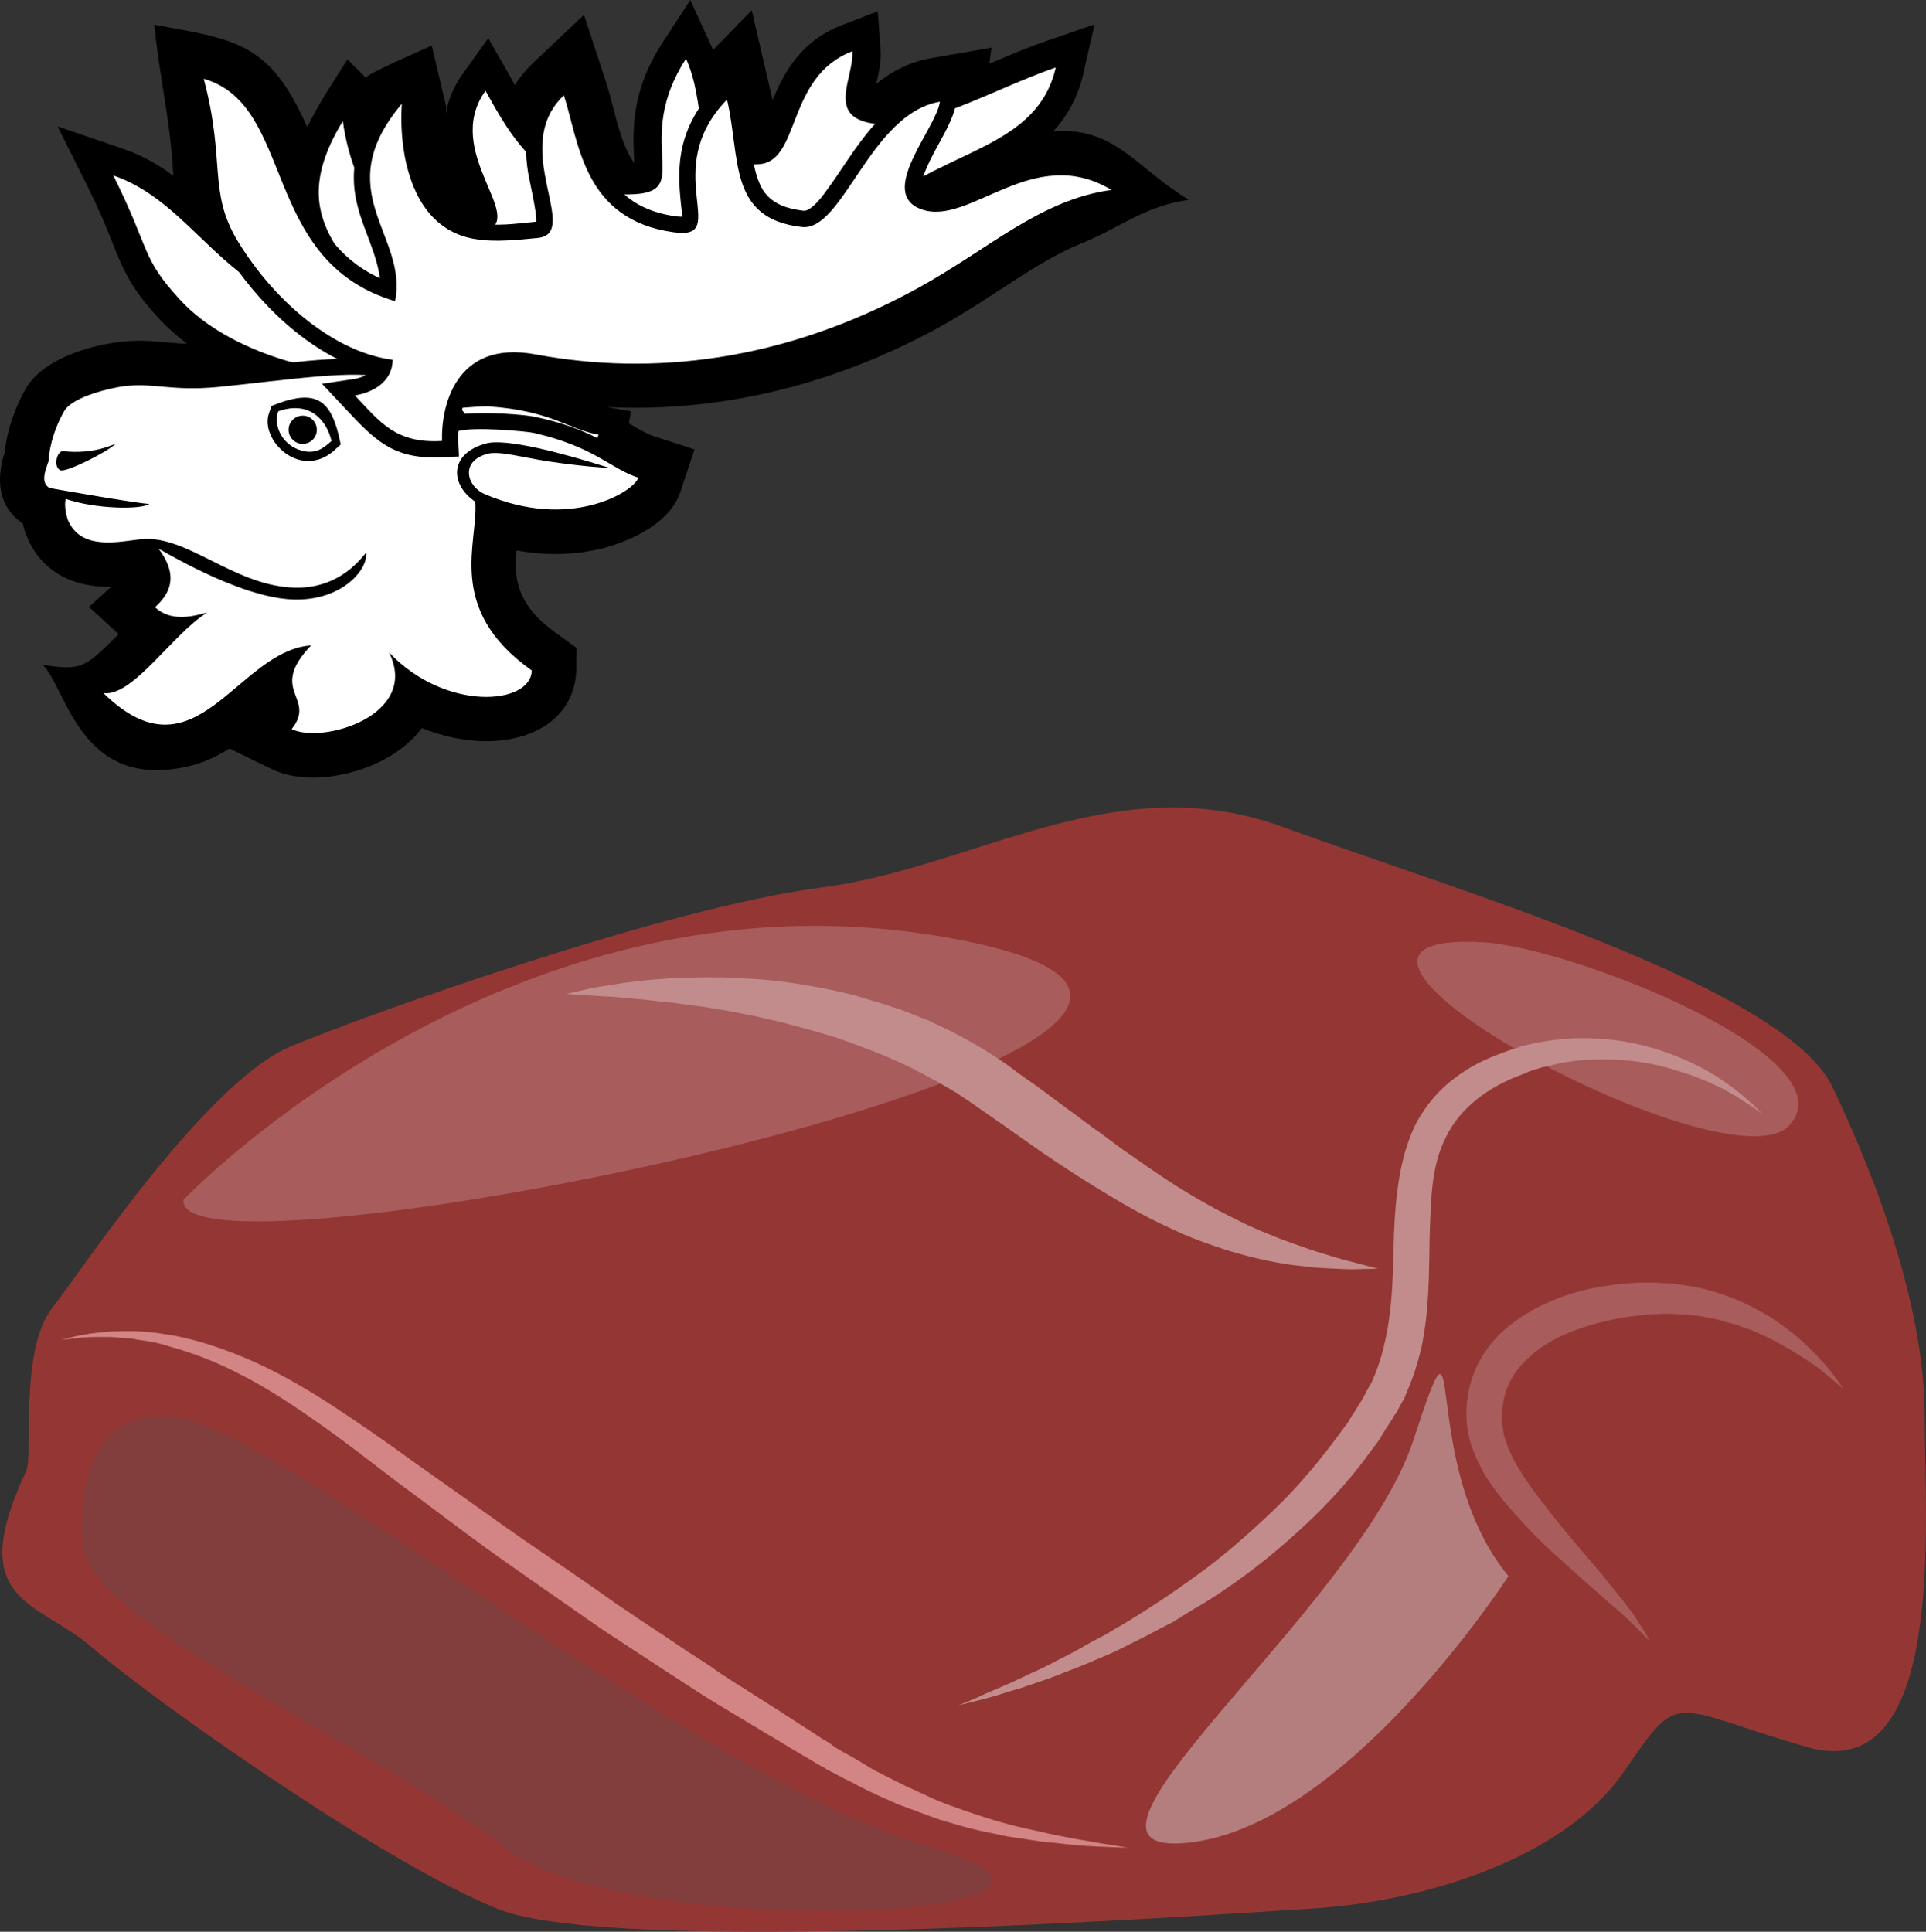 <?xml version="1.0" encoding="UTF-8" standalone="no"?>
<!-- Creator: CorelDRAW Home & Student X7 -->

<svg
   xmlns:dc="http://purl.org/dc/elements/1.1/"
   xmlns:cc="http://creativecommons.org/ns#"
   xmlns:rdf="http://www.w3.org/1999/02/22-rdf-syntax-ns#"
   xmlns:svg="http://www.w3.org/2000/svg"
   xmlns="http://www.w3.org/2000/svg"
   xmlns:sodipodi="http://sodipodi.sourceforge.net/DTD/sodipodi-0.dtd"
   xmlns:inkscape="http://www.inkscape.org/namespaces/inkscape"
   xml:space="preserve"
   width="54.546mm"
   height="54.714mm"
   version="1.1"
   style="clip-rule:evenodd;fill-rule:evenodd;image-rendering:optimizeQuality;shape-rendering:geometricPrecision;text-rendering:geometricPrecision"
   viewBox="0 0 5454.577 5471.387"
   id="svg51"
   sodipodi:docname="3242.svg"
   inkscape:version="0.92.4 (5da689c313, 2019-01-14)"><rect x="0" y="0" width="5454.577" height="5471.387" fill="#333333" stroke="none"/><sodipodi:namedview
   pagecolor="#ffffff"
   bordercolor="#666666"
   borderopacity="1"
   objecttolerance="10"
   gridtolerance="10"
   guidetolerance="10"
   inkscape:pageopacity="0"
   inkscape:pageshadow="2"
   inkscape:window-width="640"
   inkscape:window-height="480"
   id="namedview53"
   showgrid="false"
   inkscape:zoom="0.2102413"
   inkscape:cx="102.61117"
   inkscape:cy="91.705983"
   inkscape:window-x="0"
   inkscape:window-y="0"
   inkscape:window-maximized="0"
   inkscape:current-layer="svg51" />
 <defs
   id="defs4">
  <style
   type="text/css"
   id="style2">
   <![CDATA[
    .fil6 {fill:black}
    .fil8 {fill:black}
    .fil7 {fill:white}
    .fil4 {fill:#823D3D;fill-rule:nonzero}
    .fil0 {fill:#943734;fill-rule:nonzero}
    .fil2 {fill:#A85C5C;fill-rule:nonzero}
    .fil3 {fill:#B57E7E;fill-rule:nonzero}
    .fil5 {fill:#C28C8C;fill-rule:nonzero}
    .fil1 {fill:#D38484;fill-rule:nonzero}
   ]]>
  </style>
 </defs>
 <g
   id="Vrstva_x0020_1"
   transform="translate(-7785.079,-11805)">
  <path
   class="fil0"
   d="m 7859,15972 c 21,-42 -20,-339 73,-461 95,-123 439,-643 678,-743 240,-99 1063,-392 1500,-449 438,-56 834,-348 1313,-170 480,176 1417,450 1552,735 136,285 261,635 261,934 0,300 63,1049 -334,935 -396,-115 -354,-167 -520,73 -167,239 -552,365 -886,385 -334,21 -1969,136 -2303,0 -333,-135 -990,-603 -1146,-739 -156,-135 -364,-125 -188,-500 z"
   id="path7"
   inkscape:connector-curvature="0"
   style="fill:#943734;fill-rule:nonzero" />
  <path
   class="fil1"
   d="m 7957,15600 c 0,0 13,-3 37,-9 25,-6 61,-12 109,-15 12,0 24,-1 37,-1 7,0 14,0 21,0 7,0 13,1 21,1 14,1 28,2 45,4 15,2 30,5 46,7 66,12 138,35 213,67 75,32 153,76 231,126 78,51 158,106 239,165 81,58 166,117 252,179 86,61 174,119 261,180 l 65,46 c 23,15 45,30 67,45 44,29 88,58 132,88 21,14 44,28 65,42 21,16 43,30 65,44 44,27 86,55 128,81 42,28 84,54 123,80 11,6 21,12 31,20 l 7,5 7,4 15,9 c 21,11 41,23 61,35 19,13 39,22 58,32 20,10 39,20 58,29 38,17 76,36 112,50 74,27 143,50 206,65 32,7 61,14 89,20 27,6 52,10 76,15 45,8 82,14 106,18 26,4 39,6 39,6 0,0 -13,0 -39,-1 -12,-1 -28,-1 -46,-2 -19,-1 -39,-2 -62,-4 -24,-2 -50,-6 -78,-8 -29,-3 -58,-8 -91,-13 -17,-2 -33,-5 -50,-9 -18,-4 -35,-7 -53,-11 -18,-4 -37,-9 -55,-14 -19,-6 -39,-11 -58,-17 -38,-13 -78,-29 -120,-44 -19,-9 -40,-18 -60,-27 -22,-11 -43,-20 -62,-31 -21,-10 -42,-21 -62,-32 l -16,-8 -8,-6 -9,-4 c -10,-6 -20,-12 -30,-18 -43,-24 -84,-51 -128,-76 -42,-26 -87,-52 -131,-79 -44,-26 -88,-56 -132,-84 -44,-29 -89,-58 -133,-87 -23,-15 -45,-30 -67,-44 l -66,-46 c -89,-62 -177,-123 -262,-184 -85,-62 -167,-125 -249,-185 -80,-61 -155,-120 -230,-172 -74,-52 -146,-99 -216,-134 -70,-37 -138,-62 -200,-79 -15,-5 -30,-9 -44,-12 -15,-3 -29,-5 -43,-7 -7,-1 -13,-2 -20,-4 -6,0 -13,-1 -20,-1 -13,-1 -25,-2 -36,-3 -46,-1 -82,0 -108,4 -25,2 -38,4 -38,4 z"
   id="path9"
   inkscape:connector-curvature="0"
   style="fill:#d38484;fill-rule:nonzero" />
  <path
   class="fil2"
   d="m 12458,16454 c 0,0 -5,-6 -17,-17 -10,-11 -26,-26 -46,-46 -20,-19 -47,-41 -76,-67 -30,-27 -63,-55 -100,-89 -36,-32 -76,-68 -114,-110 -39,-42 -80,-87 -115,-143 -8,-16 -16,-30 -23,-45 l -10,-25 c -3,-8 -7,-17 -9,-27 -10,-39 -12,-71 -8,-111 4,-38 15,-75 33,-110 18,-34 42,-65 70,-90 56,-50 122,-82 186,-103 66,-21 132,-30 197,-33 32,-1 64,0 95,3 15,2 30,3 45,6 8,1 15,2 23,4 l 11,2 3,1 h 2 l 1,1 h 1 l 5,1 c 52,13 109,35 152,60 6,3 11,6 17,9 5,3 10,6 16,9 10,7 20,14 29,20 19,13 35,27 52,40 30,27 55,52 74,74 19,21 31,40 41,52 8,12 13,19 13,19 0,0 -6,-5 -18,-15 -11,-10 -28,-24 -50,-42 -23,-17 -51,-35 -84,-55 -33,-20 -72,-40 -115,-57 -10,-3 -22,-7 -33,-12 -12,-3 -23,-6 -34,-9 -23,-8 -51,-12 -77,-17 l -5,-1 h -2 v 0 c 0,0 -3,-1 1,0 h -2 l -11,-1 c -7,-1 -13,-2 -20,-2 -13,-1 -26,-1 -40,-2 -28,0 -55,1 -84,4 -56,6 -115,18 -170,37 -56,19 -109,46 -148,84 -42,37 -67,83 -73,135 -4,22 -3,55 2,76 0,6 3,13 5,19 l 6,19 c 5,12 11,24 16,36 27,50 60,95 94,138 33,43 66,83 98,120 31,36 61,71 85,102 26,31 47,59 64,81 16,25 28,44 36,57 7,13 11,20 11,20 z"
   id="path11"
   inkscape:connector-curvature="0"
   style="fill:#a85c5c;fill-rule:nonzero" />
  <path
   class="fil3"
   d="m 12057,16269 c 0,0 -455,706 -905,755 -449,50 481,-664 636,-1140 156,-475 7,67 269,385 z"
   id="path13"
   inkscape:connector-curvature="0"
   style="fill:#b57e7e;fill-rule:nonzero" />
  <path
   class="fil2"
   d="m 8305,15203 c 0,0 951,-1000 2232,-729 1282,272 -2268,1006 -2232,729 z"
   id="path15"
   inkscape:connector-curvature="0"
   style="fill:#a85c5c;fill-rule:nonzero" />
  <path
   class="fil2"
   d="m 11988,14474 c 252,16 1040,326 865,518 -173,191 -1547,-558 -865,-518 z"
   id="path17"
   inkscape:connector-curvature="0"
   style="fill:#a85c5c;fill-rule:nonzero" />
  <path
   class="fil4"
   d="m 8020,16184 c 0,0 -49,-397 256,-366 307,32 1465,1022 2147,1220 682,197 -854,278 -1208,0 -355,-278 -1181,-640 -1195,-854 z"
   id="path19"
   inkscape:connector-curvature="0"
   style="fill:#823d3d;fill-rule:nonzero" />
  <path
   class="fil5"
   d="m 9388,14620 c 0,0 9,-2 28,-6 18,-4 43,-11 78,-16 17,-2 35,-6 56,-9 21,-3 43,-5 67,-8 24,-2 50,-4 76,-6 28,-1 56,-1 86,-2 30,0 61,0 93,2 32,2 66,3 99,7 69,7 141,20 214,37 19,5 38,10 56,16 l 28,8 28,9 c 18,6 38,12 56,19 18,7 36,15 56,22 73,33 146,71 214,118 17,11 32,23 48,35 l 47,33 c 32,23 63,47 93,69 31,22 61,46 92,67 29,22 58,44 88,64 58,41 115,80 170,112 56,34 110,61 162,86 51,23 100,42 144,57 22,8 43,15 63,21 19,6 37,11 53,16 33,9 59,15 76,20 19,5 28,7 28,7 0,0 -9,1 -29,1 -9,0 -20,0 -33,1 -13,0 -30,0 -46,-1 -18,-1 -36,-2 -58,-3 -21,-1 -43,-5 -67,-7 -48,-6 -102,-17 -160,-33 -29,-8 -59,-18 -90,-29 -31,-11 -62,-23 -93,-38 -63,-28 -127,-63 -191,-102 -64,-38 -128,-80 -191,-123 -62,-44 -126,-89 -188,-132 l -46,-31 c -16,-10 -33,-19 -48,-28 -15,-9 -32,-17 -47,-26 -18,-8 -33,-18 -50,-25 -65,-31 -133,-56 -199,-79 -67,-20 -133,-39 -197,-53 -31,-8 -63,-13 -93,-19 -30,-6 -59,-10 -87,-15 -29,-3 -56,-7 -83,-11 -26,-2 -50,-5 -74,-8 -46,-4 -88,-9 -121,-10 -69,-4 -108,-7 -108,-7 z"
   id="path21"
   inkscape:connector-curvature="0"
   style="fill:#c28c8c;fill-rule:nonzero" />
  <path
   class="fil5"
   d="m 10499,16635 c 0,0 12,-5 35,-14 12,-5 26,-11 42,-19 16,-7 36,-15 56,-24 11,-5 22,-9 33,-15 11,-5 24,-11 36,-17 25,-11 53,-24 80,-39 28,-14 59,-30 89,-48 16,-9 33,-17 49,-26 16,-10 32,-19 49,-29 67,-40 138,-87 209,-139 72,-52 143,-114 212,-180 70,-66 133,-142 192,-222 l 22,-30 c 7,-11 13,-22 20,-32 l 20,-32 8,-15 9,-17 c 3,-6 7,-12 10,-17 l 6,-15 c 5,-10 9,-22 13,-34 8,-22 14,-45 19,-69 22,-95 22,-198 25,-302 2,-53 6,-105 15,-159 9,-54 24,-108 49,-157 27,-49 63,-92 106,-124 41,-32 87,-55 132,-71 11,-5 22,-8 33,-12 l 17,-5 2,-2 4,-1 4,-1 8,-2 c 10,-2 21,-5 31,-7 12,-2 23,-4 35,-6 45,-7 88,-9 129,-7 83,3 156,21 218,44 61,23 112,50 150,77 39,26 67,51 85,68 17,17 26,26 26,26 0,0 -10,-8 -30,-22 -10,-7 -24,-15 -38,-24 -8,-6 -16,-10 -25,-15 -9,-5 -18,-11 -28,-15 -41,-21 -92,-40 -153,-57 -59,-16 -129,-25 -206,-22 -37,1 -77,6 -114,15 -10,2 -19,5 -30,7 -10,3 -20,6 -30,9 l -8,3 -4,2 h -1 c 1,0 -2,1 1,0 l -2,1 -15,6 c -10,4 -20,7 -30,12 -77,34 -147,88 -184,165 -20,39 -31,82 -37,129 -6,47 -7,96 -9,148 -2,101 0,211 -24,322 -7,27 -14,54 -24,81 -5,14 -10,27 -16,40 l -9,22 c -4,6 -7,11 -10,17 l -9,17 -2,4 -1,2 -4,4 -5,9 -22,34 c -7,12 -14,23 -21,34 l -25,33 c -62,86 -136,163 -211,230 -75,68 -153,127 -230,177 -19,12 -38,24 -58,35 -19,12 -37,23 -56,35 -38,19 -75,40 -111,57 -17,9 -36,18 -52,26 -17,8 -34,15 -51,22 -33,15 -65,27 -96,39 -29,12 -58,22 -85,31 -13,4 -25,8 -38,13 -12,3 -24,7 -35,10 -44,15 -79,23 -103,29 -24,6 -37,9 -37,9 z"
   id="path23"
   inkscape:connector-curvature="0"
   style="fill:#c28c8c;fill-rule:nonzero" />
  <g
   id="_698672464">
   <path
   class="fil6"
   d="m 8276,12303 c -1,-23 -3,-46 -5,-69 -11,-118 -37,-236 -49,-359 229,42 327,48 433,290 42,-83 64,-111 114,-192 l 52,52 c 13,-16 157,-77 187,-91 l 41,174 c -1,6 -1,12 -1,19 6,-38 21,-76 47,-112 l 73,-102 62,109 c 4,8 9,16 13,24 14,-22 31,-43 52,-63 l 144,-136 62,189 c 22,67 34,148 67,210 5,8 9,15 14,22 -1,-4 -1,-8 -1,-11 -1,-28 -3,-55 -1,-83 3,-90 31,-170 80,-246 l 80,-123 61,133 c 1,3 2,6 3,9 l 110,-113 52,224 c 3,10 5,20 7,31 3,-8 5,-13 7,-17 39,-91 95,-160 190,-196 l 101,-39 8,108 c 2,31 -4,62 -11,92 -1,2 -1,4 -2,6 46,-37 98,-64 160,-74 l 167,-29 -6,45 c 2,0 4,-1 6,-2 51,-22 103,-44 156,-62 l 136,-47 -32,140 c -14,62 -42,115 -84,162 177,-10 232,104 383,195 -128,18 -193,79 -308,125 -64,26 -123,63 -181,100 -73,47 -145,96 -222,138 -291,159 -611,240 -938,224 l 69,12 -6,34 c 15,9 30,18 46,26 6,3 13,6 20,9 l 120,39 -40,120 c -28,87 -137,138 -220,160 -81,20 -163,21 -244,6 -2,22 -3,45 -1,66 8,77 56,128 117,171 l 54,39 -1,66 c -1,22 -5,44 -13,64 -45,113 -177,144 -286,132 -48,-5 -94,-17 -138,-35 -38,51 -95,88 -155,111 -81,31 -189,44 -269,6 l -121,-59 c -36,23 -75,41 -119,51 -304,68 -341,-219 -410,-288 114,18 121,6 215,-87 l -84,-77 63,-57 c -1,0 -2,0 -2,0 -105,2 -196,-42 -237,-143 -5,-11 -9,-23 -11,-36 -72,-49 -76,-127 -51,-204 6,-62 29,-126 60,-180 48,-80 171,-118 260,-130 31,-4 62,-5 93,-3 28,2 56,5 84,7 6,0 13,0 19,1 -29,-22 -56,-46 -79,-71 -38,-41 -71,-82 -96,-132 -16,-30 -28,-63 -41,-95 -19,-49 -41,-97 -64,-144 l -87,-174 184,63 c 56,19 103,46 144,77 z"
   id="path25"
   inkscape:connector-curvature="0"
   style="fill:#000000" />
   <g
   id="g47">
    <path
   class="fil7"
   d="m 8106,12302 c 108,217 77,230 189,352 140,153 417,221 577,209 12,61 -37,103 -86,121 86,61 140,111 268,79 -21,-89 -24,-290 213,-293 334,-4 690,-115 1021,-391 179,-150 436,-157 487,-383 -177,61 -373,180 -517,159 -134,-20 -54,-130 -59,-205 -188,72 -146,310 -263,320 -212,17 -138,-143 -208,-299 -152,235 20,374 -145,384 -260,16 -355,-172 -423,-293 -124,174 120,361 -1,398 -118,35 -163,49 -256,-15 -86,-61 -132,-187 -147,-297 -180,294 48,378 90,552 -409,14 -483,-310 -740,-398 z"
   id="path27"
   inkscape:connector-curvature="0"
   style="fill:#ffffff" />
    <path
   class="fil7"
   d="m 8952,12985 c 38,-20 197,-30 215,-29 181,12 228,66 313,80 -7,43 -184,191 -460,102 z"
   id="path29"
   inkscape:connector-curvature="0"
   style="fill:#ffffff" />
    <path
   class="fil6"
   d="m 8567,13720 c -24,17 -48,37 -69,55 -58,49 -122,106 -199,123 -124,28 -225,-54 -288,-151 117,-39 116,-37 211,-134 7,-8 14,-15 22,-23 -18,-6 -35,-16 -51,-31 l -37,-34 37,-34 c 39,-35 37,-60 5,-104 -2,-3 -4,-6 -5,-9 -1,0 -2,0 -3,0 -31,3 -61,9 -93,9 -71,1 -134,-23 -162,-93 -7,-18 -12,-40 -12,-61 -2,0 -5,-1 -7,-1 l -7,-2 -7,-3 c -50,-30 -41,-81 -24,-126 3,-53 23,-111 50,-156 33,-55 141,-83 201,-91 27,-4 52,-4 79,-3 28,2 56,5 84,7 36,2 71,1 108,-3 39,-4 78,-8 117,-12 89,-11 300,-40 380,-7 69,28 158,76 205,141 63,-5 167,1 204,10 61,13 118,32 173,60 33,17 64,38 97,55 10,5 20,9 31,13 l 44,14 -15,44 c -18,56 -113,94 -164,107 -98,25 -200,15 -294,-18 -2,57 -16,116 -10,176 9,101 68,171 149,228 l 20,14 v 25 c -1,12 -3,24 -7,35 -31,76 -133,90 -204,83 -64,-7 -126,-30 -181,-64 -2,9 -5,18 -9,27 -26,57 -82,96 -140,117 -58,23 -146,37 -205,9 l -52,-25 36,-45 c 8,-10 14,-18 11,-30 -6,-29 -18,-44 -19,-77 0,-5 0,-10 0,-15 z"
   id="path31"
   inkscape:connector-curvature="0"
   style="fill:#000000" />
    <path
   class="fil7"
   d="m 8611,13870 c 88,43 364,-39 276,-217 160,169 402,149 404,51 -247,-175 -150,-364 -160,-478 -73,-50 -73,-137 31,-165 56,-15 212,26 348,69 4,2 -86,-5 -171,-18 -72,-11 -138,-30 -172,-22 -81,21 -59,93 -10,114 242,105 423,-6 436,-46 -81,-26 -120,-86 -297,-127 -17,-4 -175,-19 -216,-4 -30,-59 -113,-113 -200,-149 -73,-30 -294,5 -476,23 -134,13 -183,-13 -269,-2 -31,4 -143,28 -168,70 -22,38 -42,92 -44,141 -11,31 -23,62 2,77 10,2 260,46 283,45 -22,17 -153,15 -237,-14 -5,22 3,50 6,59 37,90 149,61 209,55 127,-12 257,127 423,137 146,9 209,-99 213,-98 5,48 -69,136 -206,132 -158,-5 -384,-148 -381,-143 60,81 27,130 -11,165 47,43 109,25 148,15 -96,58 -211,240 -294,228 262,257 377,-120 588,-135 -124,130 17,147 -55,237 z"
   id="path33"
   inkscape:connector-curvature="0"
   style="fill:#ffffff" />
    <path
   class="fil6"
   d="m 8574,12947 c 102,-36 145,-12 170,90 l 6,27 -21,19 c -96,81 -209,-33 -182,-108 l 7,-20 z"
   id="path35"
   inkscape:connector-curvature="0"
   style="fill:#000000" />
    <path
   class="fil7"
   d="m 8573,12970 c -14,37 8,91 59,109 48,17 72,-8 92,-25 -16,-65 -67,-114 -151,-84 z"
   id="path37"
   inkscape:connector-curvature="0"
   style="fill:#ffffff" />
    <circle
   class="fil8"
   transform="matrix(0.102,-0.395,0.395,0.102,8642.3,13022.3)"
   r="98"
   id="circle39"
   cx="0"
   cy="0"
   style="fill:#000000" />
    <path
   class="fil8"
   d="m 8113,13062 c -29,26 -142,82 -157,75 -22,-11 -9,-56 8,-54 86,9 136,-17 149,-21 z"
   id="path41"
   inkscape:connector-curvature="0"
   style="fill:#000000" />
    <path
   class="fil6"
   d="m 8835,12858 c -173,-46 -326,-200 -415,-345 -27,-46 -45,-91 -55,-143 -8,-47 -10,-96 -14,-143 -6,-64 -17,-125 -34,-187 l -21,-78 78,22 c 277,79 195,476 487,609 -1,-7 -2,-15 -4,-23 -15,-71 -52,-134 -65,-208 -20,-113 24,-207 96,-292 l 90,-107 -9,139 c -6,92 8,217 74,285 68,72 171,55 260,46 1,0 1,0 1,0 2,-25 -21,-122 -24,-143 -14,-93 -2,-180 70,-248 l 53,-50 22,69 c 25,74 35,152 73,223 44,82 110,121 202,134 3,0 11,1 17,1 0,-10 -2,-26 -3,-32 -3,-31 -6,-60 -5,-90 1,-95 36,-174 102,-242 l 58,-60 20,81 c 12,54 17,108 25,162 6,36 14,80 35,110 26,37 70,49 112,54 1,0 2,0 3,0 20,-2 50,-40 60,-55 34,-45 63,-94 97,-139 55,-74 123,-144 218,-160 l 61,-11 -8,62 c -5,42 -43,102 -63,141 -10,19 -43,83 -34,104 2,5 11,9 15,10 108,39 304,-197 546,-51 l 112,67 -129,18 c -43,6 -85,18 -125,34 -68,28 -132,67 -194,107 -72,46 -142,93 -217,135 -343,187 -723,262 -1109,190 -66,-13 -134,-7 -174,53 -28,40 -38,98 -37,146 l 2,45 -45,2 c -143,8 -194,-49 -283,-144 l -60,-64 87,-13 c 17,-2 37,-9 51,-21 z"
   id="path43"
   inkscape:connector-curvature="0"
   style="fill:#000000" />
    <path
   class="fil7"
   d="m 8362,12028 c 63,235 11,319 97,461 108,177 279,315 438,335 0,62 -56,93 -107,101 72,76 116,137 247,129 -3,-90 33,-289 266,-245 328,61 699,21 1078,-186 205,-112 348,-252 552,-280 -223,-134 -401,104 -538,55 -128,-46 43,-231 52,-305 -198,34 -274,368 -391,355 -210,-24 -173,-195 -212,-361 -194,200 14,399 -150,376 -258,-35 -269,-256 -312,-388 -156,147 51,391 -74,404 -123,12 -220,21 -298,-60 -73,-77 -94,-209 -87,-320 -210,250 19,372 -19,559 -383,-114 -281,-555 -542,-630 z"
   id="path45"
   inkscape:connector-curvature="0"
   style="fill:#ffffff" />
   </g>
  </g>
 </g>
</svg>